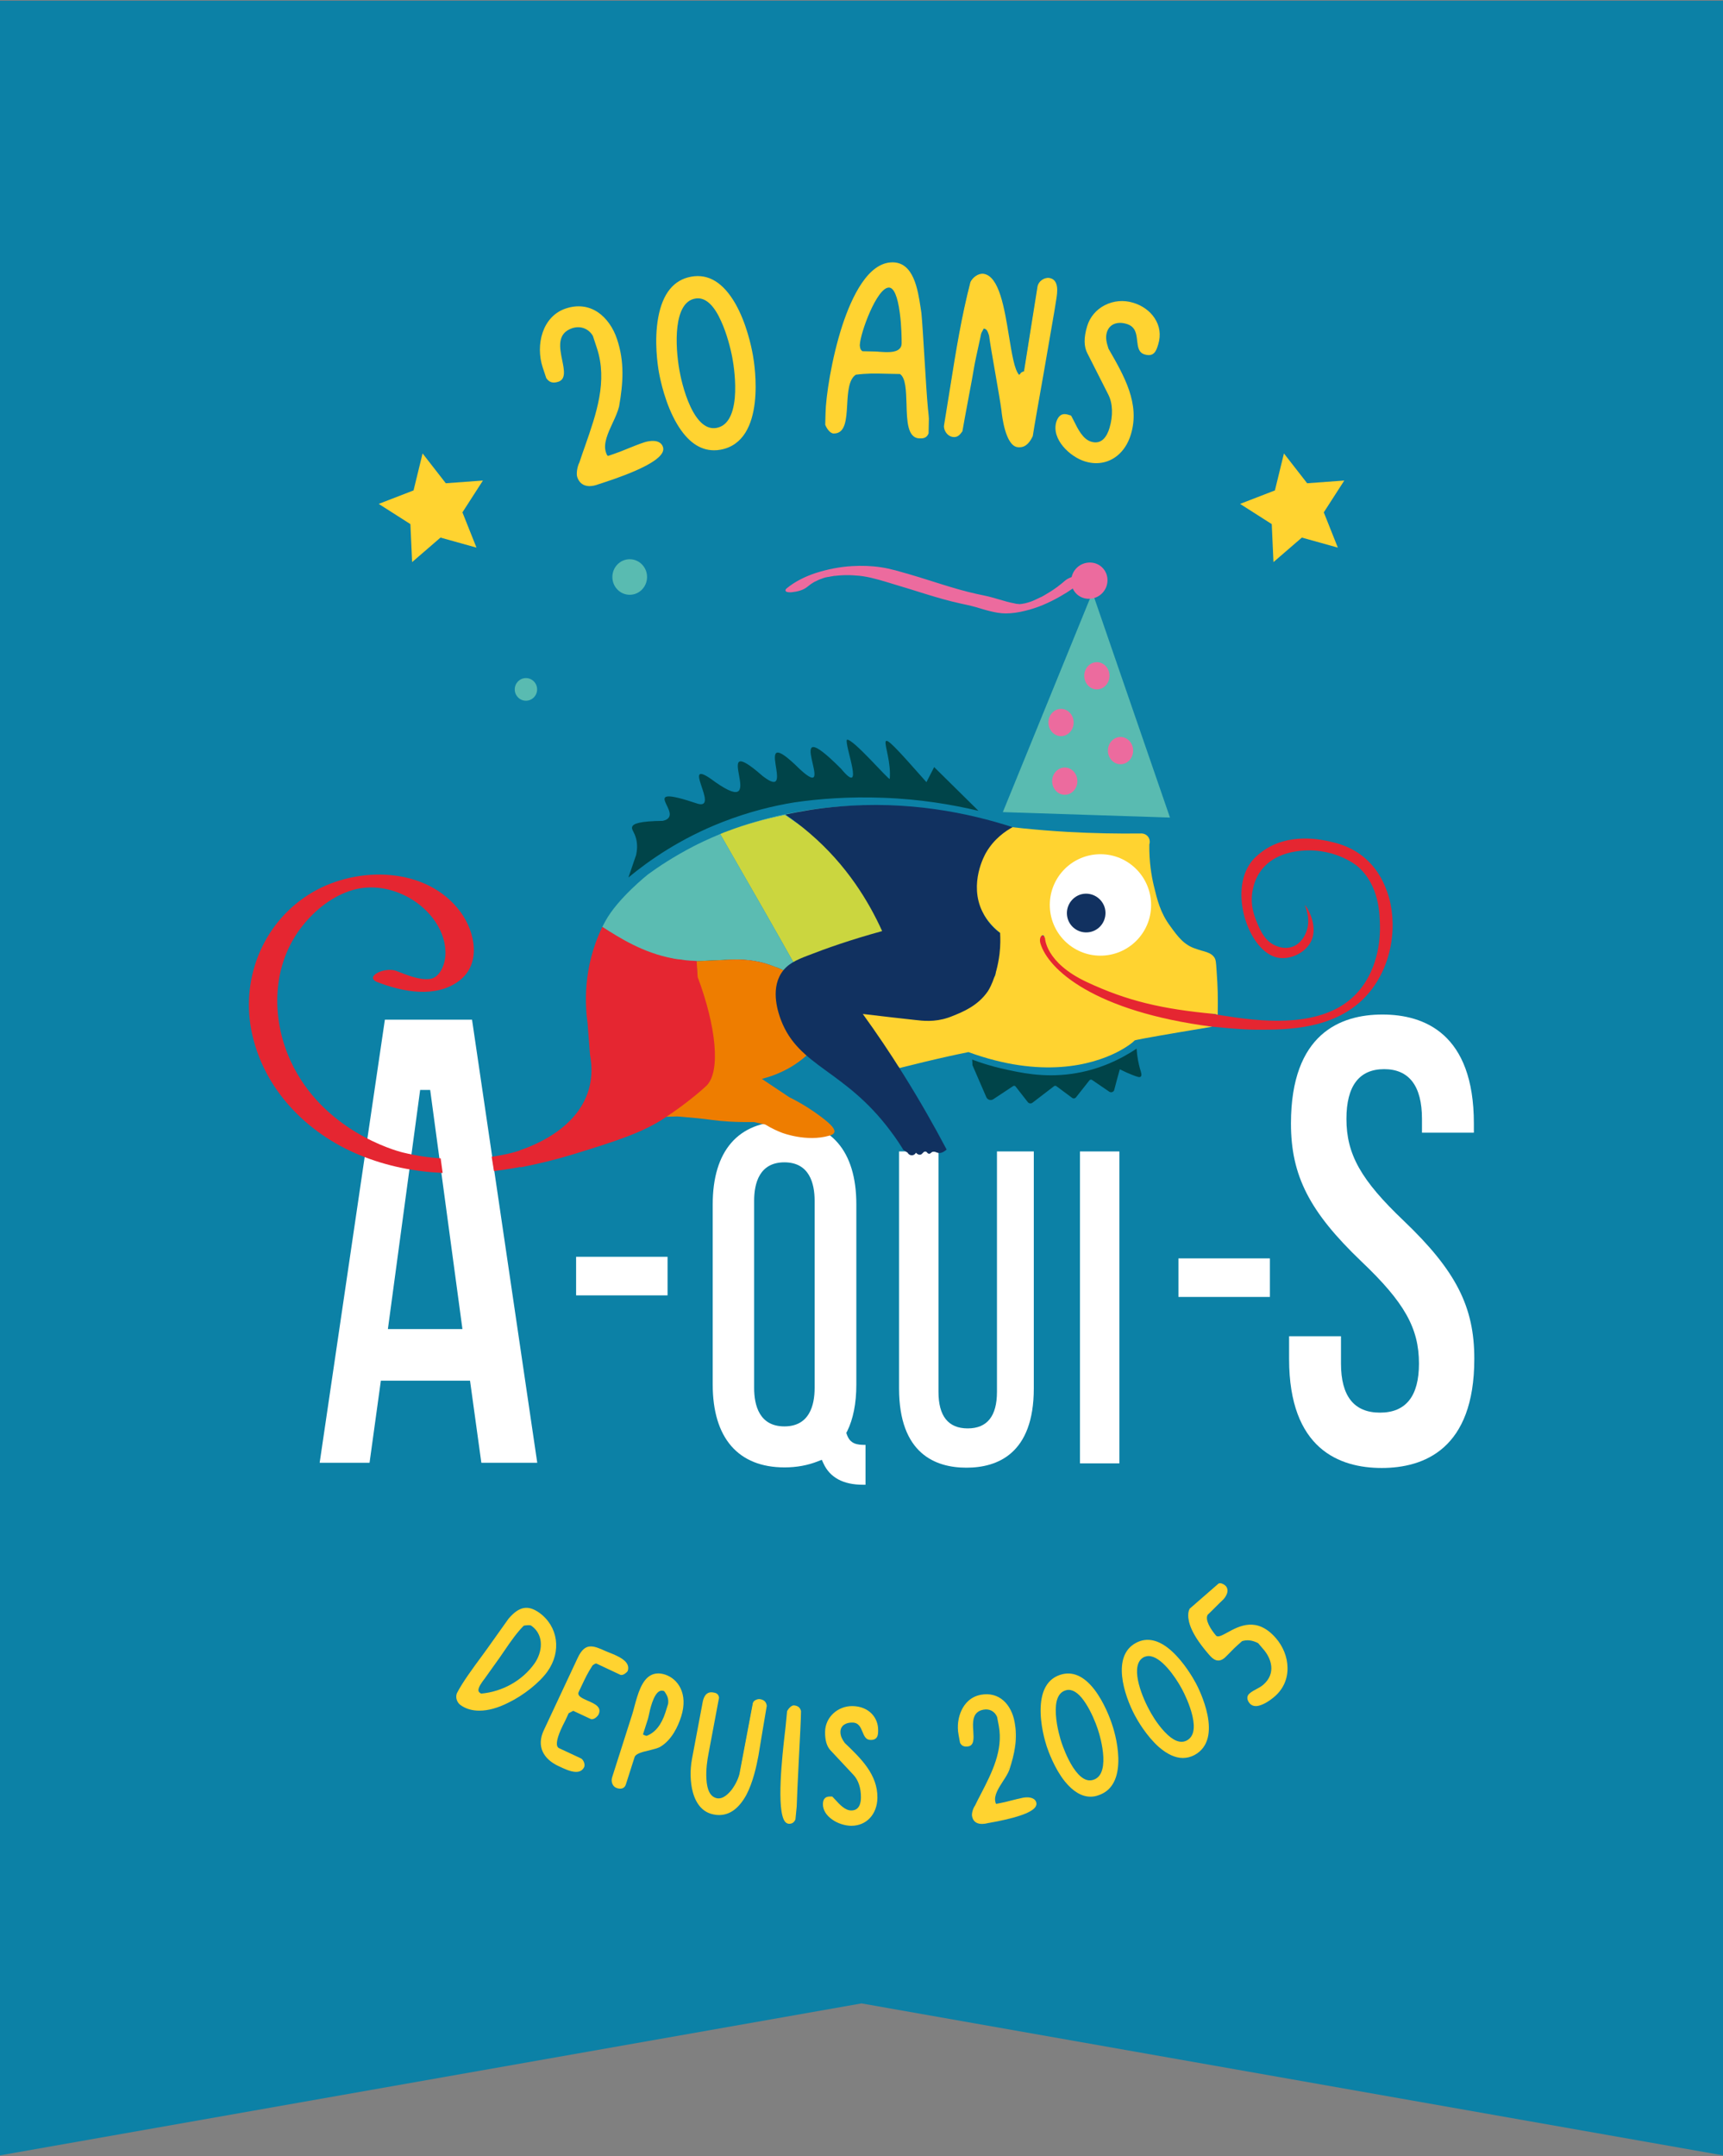<svg width="1202" height="1504" viewBox="0 0 1202 1504" fill="none" xmlns="http://www.w3.org/2000/svg">
<rect x="0" y="0" width="1202" height="1504" fill="#808080" stroke="none"/>
<g clip-path="url(#clip0_3_95)">
<path d="M1202 1503.5L601 1397.5L0 1503.5V699V0.5H601H1202V699V1503.5Z" fill="#0C81A6"/>
<path d="M268.5 711.3L223 1020.4H257.8L265.7 963.1H327.9L335.8 1020.4H374.8L329.3 711.3H268.5ZM270.6 927.1L293.1 760.3H300.1L322.6 927.1H270.6Z" fill="white"/>
<path d="M465.7 876.7H401.9V903.6H465.7V876.7Z" fill="white"/>
<path d="M590.8 1000.7L590.4 999.5L591 998.4C595.2 989.9 597.4 978.9 597.4 965.9V840.1C597.4 802.8 579.6 782.3 547.3 782.3C515 782.3 497.2 802.8 497.2 840.1V965.8C497.2 1003.1 515 1023.6 547.3 1023.6C555.6 1023.6 563.5 1022.2 570.7 1019.3L573.3 1018.3L574.5 1020.9C579 1030.7 588.3 1035.7 602 1035.7H603.8V1007.9H603.6C597.9 1007.9 593.1 1007.3 590.8 1000.7ZM568.3 968.2C568.3 980.4 564.6 995 547.2 995C529.8 995 526.1 980.4 526.1 968.2V837.6C526.1 825.4 529.8 810.8 547.2 810.8C564.6 810.8 568.3 825.4 568.3 837.6V968.2Z" fill="white"/>
<path d="M885.9 877.8H822.1V904.7H885.9V877.8Z" fill="white"/>
<path d="M979.4 851.7C949.4 823.2 939.3 805.2 939.3 780.5C939.3 757.5 948.2 745.8 965.6 745.8C983 745.8 992 757.5 992 780.5V790.1H1028.2V783.7C1028.2 720.9 993.5 707.7 964.4 707.7C935.3 707.7 900.6 720.9 900.6 783.7C900.6 820.1 913.5 845.3 949.8 880C979.8 908.5 989.9 926.5 989.9 951.2C989.9 973.9 980.8 985.4 962.7 985.4C944.6 985.4 935.5 973.9 935.5 951.2V932.1H899.3V948C899.3 1010.8 934.4 1024 963.9 1024C993.4 1024 1028.5 1010.8 1028.5 948C1028.6 911.6 1015.7 886.4 979.4 851.7Z" fill="white"/>
<path d="M792.9 731.5C782.7 738.3 767.2 746.4 747.4 749.1C727.4 751.9 711.1 748.1 699.9 745.6C690.8 743.6 683.4 741.1 678.2 739.1C678.3 740.4 678.4 741.7 678.4 743C681.6 750.5 684.9 757.9 688.1 765.4C688.9 767.2 691.2 767.9 692.9 766.8L706.8 757.6C707.4 757.2 708.1 757.4 708.5 757.9L717 768.8C717.8 769.8 719.2 770 720.3 769.2L735.3 757.7C735.8 757.3 736.5 757.3 737 757.7L747.9 765.8C748.8 766.5 750 766.3 750.7 765.4L760 753.6C760.4 753.1 761.2 752.9 761.8 753.3L773.8 761.5C775 762.3 776.5 761.9 777.2 760.7C778.5 755.8 779.8 750.8 781.2 745.9C784.6 747.6 787.5 748.9 789.6 749.7C793.9 751.4 795.1 751.7 795.8 751C796.8 750.1 796 747.8 795.3 745.6C794.4 742.3 793.3 737.6 792.9 731.5Z" fill="#004449"/>
<path d="M695.5 970.9C695.5 987.8 688.7 996.4 675.1 996.4C661.5 996.4 654.7 987.8 654.7 970.9V803.2H627.2V968.5C627.2 1014.2 652.7 1023.8 674.2 1023.8C695.7 1023.8 721.2 1014.2 721.2 968.5V803.2H695.5V970.9Z" fill="white"/>
<path d="M780.9 803.2H753.4V1020.8H780.9V803.2Z" fill="white"/>
<path d="M623.7 677.6C623.8 679.5 622.3 681.2 620.4 681.3L560.7 684C559 681 557.3 678 555.6 675C547.9 661.3 540.1 647.5 532.2 633.7C522.2 616.3 512.3 599 502.4 581.8C504.2 581 506 580.3 508 579.6C513.8 577.4 520.1 575.3 526.8 573.4C534.1 571.3 541.1 569.7 547.6 568.4C551.3 570.9 555 573.4 558.6 575.9C560.1 576.7 563.1 578.2 566.6 580.4C570.8 583 574.8 585.9 578.5 589C610.2 615.3 622.3 655.7 623.7 677.6Z" fill="#CBD63F"/>
<path d="M555.6 675C557 677.9 558.8 680.9 560.7 684L559.1 684.1C556.9 682.6 553.4 680.3 549.2 678.1C547.6 677.3 546 676.5 544.4 675.8C543.3 675.2 542.2 674.8 541 674.5C531.9 670.8 521.6 668.9 510.2 669.4L485.9 670.5C485.1 670.5 484.4 670.5 483.6 670.4C482.6 670.4 481.5 670.3 480.3 670.2C479.6 670.2 478.7 670.1 478 670C477 669.9 475.6 669.7 473.8 669.4C473.7 669.4 473.6 669.4 473.4 669.4C470.1 668.9 465.8 668.2 461.1 666.9C441.9 661.9 427.8 652 420.9 647.1C420.9 647.1 420.9 647 420.8 647C420.6 646.8 420.3 646.7 420.2 646.6C420.4 646.2 420.6 645.8 420.8 645.4C420.8 645.4 421.6 644 422.3 642.6C430.9 626.7 452.1 609.9 452.1 609.9C459.2 604.7 470 597.5 483.9 590.3C487.4 588.5 493.7 585.4 502.4 581.8C512.3 599 522.3 616.3 532.2 633.7C540.1 647.5 547.9 661.3 555.6 675Z" fill="#5BBCB2"/>
<path d="M685.6 574.4C642.2 565.7 604 573.2 578.6 589.1C574.9 586 570.9 583.1 566.7 580.5C563.1 578.3 560.2 576.7 558.7 576C555 573.5 551.3 571 547.7 568.5C541.2 569.7 534.2 571.4 526.9 573.5C520.2 575.5 513.9 577.5 508.1 579.7C533 570.2 573.5 559.2 622.9 562.6C638.2 563.6 660.1 566.4 685.6 574.4Z" fill="#5BBCB2"/>
<path d="M541 674.5C538.3 673.4 535.5 672.6 532.4 671.9C524.7 670.2 516.6 669.9 515.1 669.9C512.1 669.9 509.5 669.9 507.6 670.1C505.8 670.1 504.1 670.2 502.4 670.2H502.3C496.8 670.3 491.3 670.4 485.9 670.6L510.1 669.5C521.6 668.9 531.8 670.8 541 674.5Z" fill="#E52631"/>
<path d="M507.8 669.5C506.1 669.8 504.4 670 502.5 670.1H502.4C497.6 670.6 492 670.8 486 670.5H485.9L507.8 669.5Z" fill="#008D67"/>
<path d="M561.4 685.3C561.1 685.2 560.7 685 560.4 685L560.3 684.9C559.5 684.6 558.7 684.3 557.9 684.1L560.7 684C561 684.4 561.2 684.9 561.4 685.3Z" fill="#008D67"/>
<path d="M720.3 652.4C715.4 656.5 719.8 672.5 728.5 682.8C734.3 689.8 741.4 693.6 769.2 701.1C793 707.5 808.6 711.6 834.4 714.9C849.2 716.7 866.8 718.3 877.4 718.3C897.7 718.3 932.5 718.4 954.2 693.5C972 673.1 975.3 643.2 967.7 622.1C966 617.4 962.3 607.5 952.7 599C943.5 590.9 933.8 588.4 928.1 587.1C922.9 585.9 898.7 580.1 880 594.4C877.6 596.3 874.2 598.9 871.4 603.4C857.9 624.7 871.9 664 891.2 668C899.6 669.7 910.3 665.1 914.5 656.9C920.4 645.3 910.8 631.3 910.4 631.4C910.1 631.5 914.9 640.7 911.3 650C910.8 651.4 908.2 658.2 901.4 660.5C896.2 662.2 891.6 660.4 890 659.7C882.5 656.6 879.4 649.4 877.1 644C875.4 640 871.7 631.3 874 620.4C874.6 617.7 876 611.2 881.4 605.2C888.3 597.4 897.6 595.3 900.9 594.5C900.9 594.5 902.2 594.2 903.5 594C929.7 589.7 946.8 604.1 946.8 604.1C962.5 617.4 962.6 638.1 962.7 647.3C962.7 651.5 962.7 674 947.9 691.3C924 719.5 875.8 712 852.3 708.3C820.5 703.4 795.3 691 781.2 683.9C745 665.8 726.4 647.3 720.3 652.4Z" fill="#E52631"/>
<path d="M816.5 646.2C809.4 636.7 807.3 627.7 804.9 617.7C803.3 611 801.6 601.2 801.8 589C801.9 588.8 802.8 586 800.8 583.5C798.8 581.1 795.9 581.4 795.7 581.4C779.7 581.6 762.7 581.3 744.8 580.3C723.7 579.1 704 577 685.7 574.5C683.1 583.1 681.9 590.5 681.3 595.8C679.8 609.1 678 624.2 686.3 637.9C690 644.1 694.5 648.3 697.7 650.7C697.7 650.7 697.4 654 697.4 654.3C697.2 656.4 696.9 658.3 696.6 660.7C694.6 678 694.6 679.3 694.4 680C694.4 680 694.4 680.1 694.4 680.2C694.1 681.5 679.2 703 637.6 706C615.2 707.6 604.8 702.1 601.8 707C599.3 711.1 602.8 720.8 627.6 745C638.7 742.2 650.2 739.4 661.9 736.8C666.5 735.8 671.1 734.8 675.6 733.9C726.8 752.6 761.7 742.8 779 734.1C786.9 730.1 791.1 726.4 791.5 725.8C791.7 725.6 794.4 725.1 798.5 724.3C810.8 722 835.6 717.9 843.3 716.6H843.4C844.8 716.4 845.6 716.2 845.6 716.2C763.2 705.5 731.2 676.3 725.8 658C724.4 653 728.3 650.3 728.8 654.3L729 654.1C729 654.1 728.9 671.4 758.3 685.1C786.1 698.1 810.4 703.9 847.4 707.3C847.5 707.3 847.7 707.3 847.8 707.3C848.4 707.5 848.9 707.7 849.5 707.9C849.6 701.6 849.6 696.3 849.5 692.2C849.4 687.8 849.2 684.1 848.7 676.8C848.3 670.6 848.1 669.6 847.4 668.3C844.8 663.9 839.5 663.9 834.2 661.8C826.1 659.3 821.7 653.4 816.5 646.2Z" fill="#FFD330"/>
<path d="M682.6 565.6C672.3 555.4 662 545.3 651.7 535.1C649.9 538.6 648.1 542.1 646.3 545.6C602.5 496 622.7 520.8 620.7 543.3C620.2 544.6 594.9 514.9 590.8 516C589 519.7 603.9 557 586.7 536.2C542.1 491.5 586.4 563 557.7 536.3C522 501 557.5 561.2 532 541.3C492.6 506.7 538.7 573.5 498.8 545.4C472.8 525.8 502.6 564.9 486.9 560.7C441.4 545.4 479.7 568.6 462.4 572.6C446.4 572.8 441.7 574.5 441 576.8C440.4 578.7 442.5 580.3 443.7 584.8C444.9 589.3 444.4 593.3 443.8 596.3C442 601.6 440.2 606.8 438.4 612.1C453 600 474.7 584.9 503.8 573.5C522.7 566.1 540 562 554.3 559.7C571.5 557.2 592.3 555.6 616 556.5C641.9 557.4 664.5 561.3 682.6 565.6Z" fill="#004449"/>
<path d="M582 789.9C581.5 791.3 579.8 791.9 578.5 792.2C562.7 796.8 545.6 790.2 545.6 790.2C542.7 789.1 538.6 787.3 533.8 784.4C531.2 783.9 528.6 783.3 526 782.7C512.3 782.9 503.2 782.1 497.2 781.3C489.2 780.2 484.6 779.8 475.2 779C474.8 779 473.7 778.8 472.3 778.8C470.7 778.8 468.1 778.9 464.7 779H464.3C474.2 772.3 482.4 763.9 490.8 751.9L486.5 681.2L485.8 670.4V670.5L510.1 669.4C521.5 668.9 531.7 670.8 540.9 674.5C542.1 674.9 543.2 675.3 544.3 675.8C544.3 675.8 547 677 549.2 678.1C560.1 683.8 566 696.1 566 696.1C570 704.3 570.3 711.7 570.2 715.4C570 724 567.2 730.4 565.5 733.7C562.2 736.9 557.7 740.7 551.9 744.2C544.1 748.8 536.9 751.2 531.5 752.6C537.9 756.9 544.4 761.2 550.8 765.5H550.9C560.5 770.3 567.7 775.2 572.6 778.9C580.8 785 582.7 788 582 789.9Z" fill="#EE7D00"/>
<path d="M493 757.2C491.1 759.1 480 769 464.8 779.1C464.8 779.1 464.6 779.2 464.5 779.3C449.1 789.8 429.7 796.1 399.2 805.4C387.4 809 375 812 363 814.3L362.5 802.5C396.6 790.6 417.6 767.8 411.6 735.7L409.9 713.7C408.3 702.4 406.2 675.7 420 647C420 646.8 420.2 646.7 420.2 646.5C420.3 646.6 420.6 646.7 420.8 646.9C420.9 646.9 420.9 647 420.9 647C432.3 654.2 448.6 664.7 469.6 668.6C470.9 668.9 472.1 669.1 473.4 669.2C473.6 669.2 473.7 669.2 473.8 669.2C475.2 669.4 476.6 669.6 478 669.8C478.8 669.9 479.6 670 480.3 670C481.4 670.1 482.5 670.2 483.6 670.2C484.4 670.3 485.1 670.3 485.9 670.4V670.5H486V670.7L486.7 681.5C499.5 715.7 502.9 747.1 493 757.2Z" fill="#E52631"/>
<path d="M281.3 804C274.9 802.5 224.8 788.2 202.7 740C188.8 709.7 189.7 672.7 210.9 646C219.9 634.6 232.1 624.9 246.2 620.8C259.5 617 273.6 619.6 285.5 626.3C299.7 634.3 311.8 649.7 310.7 666.8C310.3 672.9 306.8 682.1 299.8 682.9C292.2 683.8 283.4 679.9 276.5 677.3C272.5 675.7 266 676.8 262.5 679.1C259 681.3 259.7 683.8 263.3 685.1C280.9 691.9 303.9 696.5 320.3 684.2C336 672.3 331.5 650.1 321.3 636.2C297.9 604.5 249.8 603.9 218.2 622.3C184.7 641.8 168.1 680.6 175.3 718.4C183.1 759.1 213.7 790.6 251.3 805.9C269.9 813.5 289.2 817.3 308.8 818.2L307.4 808C299.1 807.5 290.4 806.2 281.3 804Z" fill="#E52631"/>
<path d="M408 798.8C408 798.8 407.9 797.7 406.5 796.8C397.1 790.2 362.4 802.6 362.4 802.6C362.4 802.6 355.2 805.2 343 806.9L344.6 816.9C364.7 814.5 384.6 809.6 403.7 803.1C405.8 802.4 408.2 800.7 408 798.8Z" fill="#E52631"/>
<path d="M340.4 1150.3C342.2 1147.8 352.9 1132.7 355.2 1129.5C361.5 1122.2 367.4 1119.5 375.8 1125.4C389.5 1135.2 390.7 1152.8 381.5 1165.8C371.3 1180.2 339.2 1201.5 321.6 1189C319.6 1187.6 318.1 1184.4 319.2 1181.4C324 1172.1 335.2 1157.5 340.4 1150.3ZM337.5 1170.9C336.6 1172.2 330.9 1178.9 334.1 1181.2L335.4 1182.1C350.2 1180.8 364.4 1173.3 373.2 1161C378.8 1153.2 380.7 1140.7 371 1133.8C369.7 1132.9 367.4 1133.3 365.2 1133.7C358.8 1139.9 352.9 1149.5 348.3 1156C345.4 1159.8 338 1170.2 337.5 1170.9Z" fill="#FFD330"/>
<path d="M334.4 1193.3C329.3 1193.3 324.9 1192 321.3 1189.4C319.1 1187.9 317.5 1184.5 318.7 1181.2C322.5 1173.7 330.3 1163.1 336 1155.4C337.5 1153.3 338.9 1151.5 340 1149.9L354.8 1129.1C362.1 1120.6 368.2 1119.4 376.1 1124.9C389.4 1134.4 391.9 1152 381.9 1166C376.3 1173.8 365.3 1182.6 354.5 1187.8C347.2 1191.5 340.4 1193.3 334.4 1193.3ZM367.2 1122.6C362.9 1122.6 359.3 1125.5 355.7 1129.8L340.9 1150.6C339.8 1152.1 338.4 1154 336.9 1156.1C331.2 1163.8 323.5 1174.3 319.8 1181.7C318.8 1184.3 320.2 1187.3 322 1188.7C329.6 1194.1 341 1193.5 354.2 1187.1C364.8 1181.9 375.7 1173.3 381.2 1165.6C390.8 1152.1 388.5 1135 375.7 1125.9C372.4 1123.6 369.7 1122.6 367.2 1122.6ZM335.3 1182.6L333.9 1181.6C333.3 1181.1 332.9 1180.5 332.7 1179.7C332.3 1176.9 335.4 1172.9 336.7 1171.1C336.9 1170.9 337 1170.7 337.1 1170.6L347.8 1155.6C348.8 1154.1 350 1152.5 351.1 1150.8C355.2 1144.8 359.8 1138.1 364.7 1133.3L364.8 1133.2H365C367.3 1132.8 369.7 1132.4 371.2 1133.4C377 1137.5 378.3 1143.1 378.3 1147.1C378.3 1151.9 376.6 1157.1 373.6 1161.3C365 1173.3 350.8 1181.3 335.5 1182.6H335.3ZM365.4 1134C360.6 1138.8 356 1145.4 352 1151.3C350.8 1153 349.7 1154.6 348.7 1156.1L338 1171.1C337.9 1171.2 337.8 1171.4 337.6 1171.6C336.5 1173.1 333.4 1177.1 333.8 1179.4C333.9 1179.9 334.1 1180.3 334.5 1180.6L335.6 1181.4C350.5 1180.1 364.4 1172.3 372.8 1160.5C375.7 1156.4 377.4 1151.4 377.3 1146.9C377.3 1143.2 376.1 1137.9 370.6 1134C369.6 1133.4 367.4 1133.7 365.4 1134Z" fill="#FFD330"/>
<path d="M429.9 1155.3C434.6 1157.5 439.2 1160.7 437.5 1165.4C437.1 1166.2 434.4 1168.4 432.8 1167.7L416.2 1159.9C415.4 1159.5 413 1161.1 412.7 1161.7C409.2 1167.2 407.9 1170 405.5 1175.1C405.1 1175.9 403.5 1179.4 403.1 1180.2C401.9 1184 407.6 1185.6 412.3 1187.8C416 1189.5 419 1191.6 417.2 1195.5C416.5 1197 413.8 1199.2 412.3 1198.5L399.9 1192.7L396.4 1194.6C396.4 1194.6 394.7 1198.2 394 1199.7C393.3 1201.1 384.1 1217.1 389.9 1219.8L405.1 1226.9C406.6 1227.6 407.8 1230.8 407.1 1232.3C404 1238.8 393.5 1233 389.8 1231.2C379.7 1226.5 374.8 1218 379.9 1207.1L403.6 1156.5C408.4 1146.3 413 1147.7 422.5 1152.1C424.1 1153 427.1 1154 429.9 1155.3Z" fill="#FFD330"/>
<path d="M401.9 1236C398 1236 393.4 1233.7 390.6 1232.4C390.2 1232.2 389.8 1232 389.5 1231.9C384.2 1229.4 380.5 1226 378.6 1221.9C376.6 1217.5 376.8 1212.5 379.3 1207.1L403 1156.5C408.1 1145.7 413.4 1147.6 422.6 1151.8C423.3 1152.1 424.2 1152.5 425.3 1152.9C426.8 1153.5 428.4 1154.1 430 1154.9C436.7 1158 439.3 1161.5 437.9 1165.6C437.6 1166.2 436.7 1167 435.8 1167.6C434.9 1168.2 433.6 1168.7 432.6 1168.2L416 1160.4C415.5 1160.2 413.4 1161.5 413.2 1162C409.7 1167.5 408.4 1170.4 406 1175.4L403.6 1180.5C402.7 1183.2 406.3 1184.7 410.1 1186.4C410.9 1186.7 411.7 1187.1 412.5 1187.5C414.2 1188.3 416.1 1189.3 417.2 1190.7C418.4 1192.2 418.5 1193.9 417.6 1195.9C417.2 1196.7 416.3 1197.7 415.3 1198.4C414.6 1198.9 413.2 1199.6 412.1 1199.1L399.9 1193.4L396.7 1195.1L394.4 1200.1C394.3 1200.2 394.2 1200.5 394 1200.9C389.6 1209.3 387.8 1215.1 388.7 1217.9C389 1218.7 389.4 1219.2 390.1 1219.5L405.3 1226.6C406.1 1227 406.9 1228 407.4 1229.3C407.9 1230.6 407.9 1231.9 407.5 1232.7C406.8 1234.1 405.8 1235.1 404.4 1235.6C403.6 1235.9 402.8 1236 401.9 1236ZM412.2 1149.4C409 1149.4 406.5 1151.4 404 1156.9L380.3 1207.5C377.9 1212.6 377.7 1217.3 379.6 1221.4C381.3 1225.3 384.9 1228.5 390 1230.9C390.3 1231 390.7 1231.2 391.1 1231.4C394.3 1233 400.3 1235.9 404.1 1234.6C405.3 1234.2 406.1 1233.4 406.7 1232.2C407 1231.6 406.9 1230.6 406.5 1229.6C406.1 1228.6 405.5 1227.7 404.9 1227.5L389.7 1220.4C388.8 1220 388.2 1219.2 387.8 1218.2C386.2 1213.5 391.4 1203.6 393.1 1200.4C393.3 1200 393.4 1199.8 393.5 1199.6L396 1194.3L399.9 1192.2L412.5 1198.1C413 1198.3 413.8 1198.1 414.7 1197.4C415.6 1196.8 416.4 1195.9 416.7 1195.3C417.5 1193.7 417.4 1192.4 416.4 1191.2C415.4 1190 413.6 1189 412.1 1188.3C411.3 1187.9 410.5 1187.6 409.8 1187.3C405.7 1185.5 401.5 1183.7 402.7 1180.1L405.1 1174.9C407.5 1169.8 408.8 1166.9 412.4 1161.4C412.6 1161 413.5 1160.3 414.2 1159.9C414.9 1159.5 415.9 1159.1 416.6 1159.4L433.2 1167.2C433.7 1167.4 434.5 1167.2 435.5 1166.6C436.4 1166 437.1 1165.3 437.2 1165.1C438.4 1161.7 436 1158.6 429.8 1155.7C428.2 1155 426.6 1154.3 425.1 1153.8C424 1153.4 423 1153 422.3 1152.7C418.1 1150.7 414.9 1149.4 412.2 1149.4Z" fill="#FFD330"/>
<path d="M441.6 1195.8C445 1185.2 447.8 1163.4 463.8 1168.5C476 1172.4 478.4 1185.8 474.8 1197.2C472.4 1204.7 468 1213.4 460.7 1217.9C456.4 1220.7 443.8 1220.8 442.3 1225.4L436.2 1244.5C435.2 1247.6 432.7 1247.5 430.4 1246.8C427.4 1245.9 426.8 1242.4 427.5 1240.1L441.6 1195.8ZM450.2 1211.2L451 1211.5C458.5 1208.9 462.4 1201.7 464.6 1194.8L466.5 1188.7C467 1184.7 465.9 1182.6 463.7 1179.4L462.9 1179.1C455.2 1176.7 452.2 1196.7 451.5 1199L448.1 1209.6C447.9 1210.4 449.4 1210.9 450.2 1211.2Z" fill="#FFD330"/>
<path d="M432.7 1247.7C432 1247.7 431.2 1247.6 430.3 1247.3C428.8 1246.8 427.7 1245.7 427.1 1244.1C426.6 1242.8 426.6 1241.2 427 1239.9L441.1 1195.7C441.6 1194.1 442.1 1192.3 442.6 1190.3C444.8 1182.2 447.5 1172.1 454 1168.6C456.8 1167.1 460.1 1166.9 463.9 1168.1C472.9 1171 480.3 1181.4 475.2 1197.4C473 1204.3 468.7 1213.6 460.8 1218.4C459 1219.5 456 1220.2 452.9 1221C448.5 1222 443.5 1223.2 442.7 1225.7L436.6 1244.8C436.2 1246.1 435.1 1247.7 432.7 1247.7ZM442.1 1196L428 1240.2C427.6 1241.3 427.7 1242.6 428.1 1243.7C428.4 1244.6 429.1 1245.8 430.6 1246.2C433.4 1247.1 435 1246.5 435.7 1244.2L441.8 1225.1C442.8 1222.1 447.8 1220.9 452.8 1219.8C455.9 1219.1 458.8 1218.4 460.4 1217.4C468 1212.8 472.2 1203.7 474.3 1197C477.7 1186.2 475.9 1172.8 463.6 1168.9C460.1 1167.8 457.1 1167.9 454.5 1169.3C448.4 1172.7 445.7 1182.5 443.6 1190.4C443.1 1192.5 442.6 1194.4 442.1 1196ZM451 1211.9L450 1211.6C449 1211.3 447.2 1210.7 447.6 1209.4L451 1198.8C451.1 1198.5 451.3 1197.8 451.5 1196.9C452.6 1191.9 454.8 1181.6 459.4 1179C460.6 1178.3 461.8 1178.2 463.1 1178.6L464.1 1178.9L464.2 1179C466.3 1182.1 467.7 1184.4 467.1 1188.7L465.1 1194.8C462.2 1203.8 457.5 1209.6 451.2 1211.8L451 1211.9ZM450.4 1210.7L451 1210.9C457 1208.7 461.4 1203.2 464.2 1194.6L466.1 1188.5C466.5 1185 465.7 1183 463.4 1179.7L462.8 1179.5C461.8 1179.2 460.9 1179.3 459.9 1179.8C455.7 1182.2 453.4 1192.6 452.5 1197.1C452.3 1198.1 452.1 1198.8 452 1199.1L448.6 1209.7C448.6 1209.9 448.7 1210.1 450.4 1210.7Z" fill="#FFD330"/>
<path d="M501 1184.4C500 1189.9 494.8 1217.4 493.6 1223.8C492.4 1230 488.9 1252.9 499.9 1255C507.7 1256.5 515.1 1243.2 516.2 1236.9L525.4 1188.2C525.7 1186.5 528.4 1185.5 530 1185.8C532.4 1186.2 533.7 1187.4 534.1 1189.9C533.1 1195.3 529.4 1219 528.3 1224.6C525.5 1239.5 518.7 1269.2 497.9 1265.3C482.1 1262.3 480.7 1240.1 483 1227.5L490.4 1188.2C491.1 1184.3 492.6 1180.4 497.3 1181.3C499.1 1181.6 500.6 1181.9 501 1184.4Z" fill="#FFD330"/>
<path d="M501.6 1266.1C500.4 1266.1 499.2 1266 497.9 1265.7C490.7 1264.4 485.7 1258.9 483.3 1250C481.5 1243.3 481.3 1234.8 482.7 1227.2L490.1 1187.9C490.5 1185.6 491.7 1179.5 497.6 1180.6C499.3 1180.9 501.1 1181.3 501.6 1184.1V1184.2V1184.3L494.2 1223.7C493.5 1227.3 492.4 1234.3 492.8 1240.8C493.2 1249 495.7 1253.5 500.2 1254.4C504.5 1255.2 508.4 1251 510.4 1248.5C513.5 1244.4 515.5 1239.6 516 1236.8L525.2 1188.1C525.4 1187.2 526.1 1186.3 527.3 1185.8C528.3 1185.3 529.5 1185.1 530.4 1185.3C533.1 1185.8 534.5 1187.2 534.9 1189.8V1189.9V1190C534.4 1192.7 533.2 1200 532 1207.2C530.8 1214.4 529.6 1221.9 529.1 1224.7C527.7 1232.3 525.2 1243.5 520.6 1252.2C515.4 1261.5 509.2 1266.1 501.6 1266.1ZM496.1 1181.7C493.4 1181.7 491.8 1183.8 491 1188.3L483.6 1227.6C482.2 1235 482.4 1243.4 484.2 1249.9C485.8 1255.8 489.5 1263.2 498.1 1264.8C506.8 1266.4 514 1262.1 519.5 1251.8C524.1 1243.2 526.5 1232.1 527.9 1224.6C528.4 1221.8 529.6 1214.3 530.8 1207.1C531.9 1200.1 533.1 1192.8 533.7 1190C533.4 1187.9 532.3 1186.9 530 1186.4C529.3 1186.3 528.3 1186.4 527.5 1186.8C526.6 1187.2 526.1 1187.8 526 1188.4L516.8 1237.1C516.3 1240 514.2 1245 511 1249.2C507.4 1254 503.4 1256.2 499.9 1255.5C494.9 1254.6 492.2 1249.7 491.7 1241C491.4 1234.4 492.5 1227.3 493.1 1223.7L500.5 1184.4C500.2 1182.3 499 1182.1 497.3 1181.8C496.9 1181.7 496.5 1181.7 496.1 1181.7Z" fill="#FFD330"/>
<path d="M549.5 1193.7C550.4 1192.1 552.3 1189.9 553.8 1190C556.2 1190.2 557.7 1191.2 558.3 1193.7C558.2 1203.3 555.4 1250.4 555.4 1260.1L554.6 1268.9C553.5 1271.2 551.9 1271.8 550.2 1271.6C539.9 1270.6 547.7 1212.8 548.5 1204.8L549.5 1193.7Z" fill="#FFD330"/>
<path d="M550.7 1272.2C550.5 1272.2 550.3 1272.2 550.2 1272.2C549.3 1272.1 548.4 1271.6 547.7 1270.8C541.4 1263.1 545.8 1223.9 547.5 1209.2C547.7 1207.3 547.9 1205.8 548 1204.9L549.1 1193.6C550 1191.9 552.1 1189.5 553.9 1189.6C556.7 1189.9 558.2 1191.1 558.8 1193.6V1193.7V1193.8C558.8 1198.6 558 1213.1 557.3 1227C556.6 1240.9 555.9 1255.4 555.8 1260.2L554.9 1269.2C554 1271.2 552.6 1272.2 550.7 1272.2ZM549.9 1193.9L548.9 1204.9C548.8 1205.8 548.7 1207.3 548.4 1209.2C546.9 1222.4 542.4 1262.7 548.4 1270.1C548.9 1270.8 549.5 1271.1 550.2 1271.2C552 1271.4 553.2 1270.6 554 1268.8L554.8 1260C554.8 1255.2 555.6 1240.8 556.3 1226.8C557 1212.9 557.7 1198.6 557.8 1193.7C557.3 1191.6 556.1 1190.7 553.8 1190.5C552.6 1190.4 550.9 1192.2 549.9 1193.9Z" fill="#FFD330"/>
<path d="M578.7 1253.7H580.3C583.5 1256.9 588.2 1263.4 593.7 1263.5C599.3 1263.6 601 1258.8 601 1254C601.1 1248.4 599.6 1242 595.7 1237.8L579.8 1220.8C576.7 1217.6 575.9 1212.8 576 1208C576.1 1198.4 584.3 1190.5 594.6 1190.6C603.5 1190.7 612.2 1196.5 612 1206.8C612 1210 611.9 1213.3 607.1 1213.2C600.7 1213.1 603.3 1201.2 594.4 1201C589.6 1200.9 585.6 1203.3 585.5 1208.1C585.5 1211.2 587 1213.6 588.6 1216.1C599.6 1226.7 611.5 1238 611.3 1254.1C611.2 1265.3 603.9 1273.2 593.4 1273.1C585.5 1273 574.3 1267.2 574.4 1258.5C574.6 1256.1 575.5 1253.7 578.7 1253.7Z" fill="#FFD330"/>
<path d="M593.9 1273.6C593.8 1273.6 593.7 1273.6 593.6 1273.6C589.4 1273.5 584.5 1272 580.8 1269.4C576.4 1266.4 574 1262.5 574.1 1258.4C574.1 1255 575.8 1253.2 578.7 1253.2H578.8H580.6L580.7 1253.3C581.3 1253.9 582 1254.6 582.7 1255.4C585.7 1258.7 589.5 1262.9 593.8 1262.9C599.3 1263 600.6 1258 600.6 1253.9C600.7 1247.4 598.8 1241.7 595.4 1238.1L579.5 1221.1C576.8 1218.3 575.5 1214 575.6 1208C575.7 1198 584.3 1190 594.7 1190.1C606.6 1190.3 612.7 1198.6 612.6 1206.8C612.6 1208.4 612.6 1210.2 611.9 1211.5C611.1 1213 609.6 1213.8 607.2 1213.7C604 1213.7 602.8 1210.8 601.7 1208.1C600.4 1204.9 599 1201.6 594.6 1201.6C590.8 1201.5 586.3 1203.2 586.3 1208.2C586.3 1211.1 587.6 1213.4 589.3 1215.8L589.4 1215.9C600.7 1226.7 612.3 1237.9 612.1 1254.1C611.9 1265.7 604.4 1273.6 593.9 1273.6ZM578.7 1254.2C576.4 1254.2 575.2 1255.6 575.1 1258.5C575.1 1262.3 577.3 1265.9 581.4 1268.6C585 1271 589.7 1272.5 593.6 1272.6C593.7 1272.6 593.8 1272.6 593.9 1272.6C603.9 1272.6 610.9 1265 611 1254.1C611.2 1238.3 599.7 1227.3 588.6 1216.6L588.4 1216.4C586.6 1213.8 585.1 1211.3 585.2 1208.2C585.3 1203.5 589 1200.6 594.6 1200.6C599.7 1200.7 601.3 1204.4 602.7 1207.8C603.8 1210.5 604.7 1212.8 607.3 1212.8C609.9 1212.8 610.7 1211.8 611.1 1211.1C611.7 1210 611.7 1208.4 611.7 1206.9C611.8 1196.8 603.3 1191.3 594.8 1191.2C584.9 1191.1 576.8 1198.7 576.7 1208.1C576.6 1213.9 577.8 1217.9 580.4 1220.5L596.3 1237.5C599.8 1241.3 601.8 1247.3 601.7 1254C601.6 1260.5 598.9 1264 594 1264H593.9C589.2 1263.9 585.3 1259.6 582.1 1256.2C581.5 1255.5 580.8 1254.8 580.3 1254.3L578.7 1254.2Z" fill="#FFD330"/>
<path d="M680.6 1259.8C688.8 1242.8 700.9 1224.3 697.2 1203.9C697 1203.1 696.2 1198.4 696 1197.5C694.5 1193.8 690.7 1191.2 686 1192C671.1 1194.7 683.9 1216 675.3 1217.6C672.9 1218 671.1 1217.5 670 1215.3C669.8 1214.5 669.1 1210.6 669 1209.8C667 1198.8 671.7 1184.9 684.3 1182.6C696.9 1180.3 705.1 1189.4 707.2 1201.2C709.3 1213 707.2 1223.2 703.5 1234.4C700.8 1241.4 692.5 1249.4 693.8 1256.4C694 1257.2 694.2 1258.8 695.1 1258.6C695.8 1258.5 697.5 1258.2 698.2 1258C702.9 1257.1 708.3 1255.4 713.9 1254.4C716.3 1254 721.8 1253.7 722.6 1257.7C724 1265.5 692.5 1270.5 688.5 1271.3C684.6 1272 679.7 1272.1 678.7 1266.5C678.3 1265.1 679.3 1261.6 680.6 1259.8Z" fill="#FFD330"/>
<path d="M685.1 1272.3C682.3 1272.3 678.9 1271.4 678.1 1266.7C677.8 1264.9 678.8 1261.4 680.2 1259.5C681.5 1256.8 682.8 1254.2 684.3 1251.4C692 1236.5 699.9 1221 696.8 1204L695.6 1197.7C694 1193.8 690.3 1191.8 686.1 1192.6C678.1 1194.1 678.6 1201.3 679 1207.7C679.3 1212.7 679.6 1217.5 675.5 1218.2C672.7 1218.7 670.8 1217.9 669.7 1215.6V1215.5L668.7 1210C667.6 1204.2 668.4 1197.9 670.9 1192.8C672.9 1188.7 676.8 1183.6 684.3 1182.2C690.4 1181.1 695.8 1182.5 700.1 1186.3C703.9 1189.7 706.7 1195 707.8 1201.2C710 1212.9 707.9 1223.1 704.1 1234.7C703.1 1237.2 701.5 1239.8 699.7 1242.5C696.7 1247.2 693.5 1252.1 694.3 1256.5C694.6 1258.2 694.9 1258.3 695 1258.3L698.1 1257.7C700.3 1257.3 702.7 1256.7 705.3 1256C708.1 1255.3 710.9 1254.6 713.8 1254C714.5 1253.9 716.8 1253.5 718.9 1254C721.2 1254.5 722.7 1255.8 723 1257.7C723.2 1258.6 722.9 1259.6 722.3 1260.5C719.5 1264.6 708.4 1268.4 689.4 1271.7L688.4 1271.9C687.7 1272.1 686.5 1272.3 685.1 1272.3ZM687.8 1191.4C691.6 1191.4 695 1193.6 696.5 1197.4V1197.5L697.7 1203.9C700.9 1221.3 692.9 1236.9 685.2 1252C683.8 1254.8 682.4 1257.4 681.1 1260.1V1260.2C679.8 1262 678.9 1265.3 679.2 1266.7C679.9 1270.7 682.9 1272.1 688.4 1271.1L689.4 1270.9C712.7 1266.8 719.8 1262.8 721.6 1260.1C722.1 1259.4 722.3 1258.7 722.1 1258C721.8 1256.5 720.7 1255.5 718.8 1255.1C716.8 1254.7 714.7 1255 714.1 1255.1C711.2 1255.6 708.4 1256.3 705.7 1257C703.1 1257.6 700.7 1258.3 698.5 1258.7L695.4 1259.3C694.1 1259.5 693.7 1257.7 693.6 1256.7C692.7 1251.9 696 1246.8 699.1 1241.9C700.8 1239.2 702.4 1236.7 703.4 1234.3C707.1 1222.9 709.2 1212.9 707 1201.3C705.9 1195.3 703.3 1190.3 699.6 1187C695.6 1183.4 690.4 1182.1 684.6 1183.1C677.5 1184.4 673.8 1189.3 671.9 1193.2C669.5 1198.1 668.7 1204.1 669.8 1209.7L670.8 1215.2C671.8 1217 673.2 1217.6 675.5 1217.2C678.8 1216.6 678.5 1212.5 678.2 1207.7C677.8 1201.2 677.3 1193.2 686.2 1191.6C686.5 1191.5 687.2 1191.4 687.8 1191.4Z" fill="#FFD330"/>
<path d="M739.8 1168.7C758.7 1162.5 771.3 1190.4 775.5 1203.3C780 1217 785.2 1245.6 766.2 1251.8C748 1257.8 735.2 1231.6 730.7 1218C726.5 1205.2 720.8 1175 739.8 1168.7ZM762.9 1242C775.1 1238 768.9 1214 766.1 1205.6C763.9 1198.8 754.4 1175 743 1178.7C730.8 1182.7 737.5 1208.3 740 1215.9C742.6 1223.4 751.5 1245.7 762.9 1242Z" fill="#FFD330"/>
<path d="M760.8 1253.3C754.6 1253.3 748.6 1249.7 742.9 1242.7C735.6 1233.6 731.4 1221.7 730.2 1218.2C729.1 1214.8 725.5 1202.8 726 1190.9C726.5 1178.7 731.1 1171.1 739.6 1168.3C748 1165.5 756.1 1169 763.5 1178.6C770.3 1187.5 774.5 1198.8 775.9 1203.2C777.4 1207.6 780.7 1219.2 780.1 1230.4C779.5 1242.1 774.8 1249.5 766.3 1252.3C764.5 1253 762.6 1253.3 760.8 1253.3ZM745.2 1168.3C743.5 1168.3 741.7 1168.6 740 1169.2C731.9 1171.8 727.6 1179.2 727.1 1190.9C726.6 1202.7 730.2 1214.5 731.3 1217.9C732.4 1221.3 736.6 1233.1 743.8 1242C750.9 1250.8 758.4 1253.9 766.1 1251.4C774.2 1248.7 778.6 1241.7 779.3 1230.4C779.9 1219.3 776.6 1207.9 775.2 1203.5C773.8 1199.1 769.7 1187.9 762.9 1179.2C757.2 1172 751.3 1168.3 745.2 1168.3ZM760.3 1242.9C756.1 1242.9 751.9 1239.7 747.7 1233.4C743.2 1226.6 740.4 1218.4 739.6 1216C739 1214.2 736.1 1204.9 735.5 1195.9C734.9 1185.9 737.4 1179.9 742.8 1178.2C747.9 1176.5 753.2 1179.8 758.4 1187.9C763.1 1195.2 766 1203.8 766.6 1205.4C767.7 1208.7 770.2 1217.2 770.6 1225.4C771.1 1234.9 768.5 1240.6 763 1242.4C762.2 1242.7 761.3 1242.9 760.3 1242.9ZM745.5 1178.8C744.7 1178.8 744 1178.9 743.2 1179.2C738.2 1180.8 736 1186.5 736.6 1195.9C737.1 1204.8 740 1214 740.6 1215.7C741.4 1218 744.2 1226.1 748.6 1232.9C753.4 1240.2 758.1 1243.1 762.8 1241.5C767.8 1239.9 770.1 1234.5 769.7 1225.5C769.3 1217.4 766.8 1209 765.7 1205.8C764.2 1201.3 761.2 1194.1 757.6 1188.5C753.5 1182 749.4 1178.8 745.5 1178.8Z" fill="#FFD330"/>
<path d="M792.8 1146.4C810.4 1137 827.6 1162.4 833.9 1174.4C840.7 1187.1 850.7 1214.4 833 1223.8C816 1232.8 799 1209.2 792.3 1196.5C786 1184.6 775.1 1155.8 792.8 1146.4ZM828.2 1214.6C839.5 1208.6 829.3 1186 825.1 1178.2C821.7 1171.8 808.3 1150 797.7 1155.6C786.4 1161.6 797.4 1185.7 801.2 1192.8C804.9 1199.8 817.6 1220.2 828.2 1214.6Z" fill="#FFD330"/>
<path d="M825.2 1226.3C819.9 1226.3 814.3 1223.7 808.5 1218.7C799.8 1211 793.5 1200 791.8 1196.8C784 1182.2 775.4 1155.1 792.5 1146C800.4 1141.8 808.9 1143.9 817.8 1152.1C826 1159.7 832.1 1170.1 834.3 1174.2C836.4 1178.1 854.2 1213.1 833.2 1224.3C830.7 1225.6 828 1226.3 825.2 1226.3ZM793.1 1146.8C776.7 1155.5 785.2 1182 792.8 1196.3C794.5 1199.5 800.6 1210.4 809.2 1217.9C817.6 1225.3 825.6 1227.2 832.8 1223.3C853 1212.6 835.6 1178.4 833.5 1174.6C831.3 1170.5 825.4 1160.2 817.3 1152.7C808.7 1144.9 800.5 1142.9 793.1 1146.8ZM824.3 1216.1C820.5 1216.1 816.3 1213.7 811.7 1208.8C806.1 1202.8 801.9 1195.2 800.7 1193.1C799 1189.9 784.7 1162.1 797.5 1155.3C809.8 1148.8 824.9 1176.9 825.5 1178.1C828.2 1183.1 840.9 1208.5 828.4 1215.2C827.1 1215.7 825.7 1216.1 824.3 1216.1ZM801.3 1155.2C800.1 1155.2 799 1155.5 797.9 1156C788.2 1161.2 795.6 1181.4 801.6 1192.5C802.7 1194.7 806.9 1202.2 812.4 1208C818.3 1214.3 823.5 1216.4 827.9 1214.1C832.6 1211.6 833.9 1205.9 831.9 1197.1C830.1 1189.2 826.2 1181.3 824.6 1178.3C820 1169.7 809.9 1155.2 801.3 1155.2Z" fill="#FFD330"/>
<path d="M872 1181.6C875 1179 878.5 1178.1 881.5 1175.5C890 1168.1 888.3 1157.8 881.5 1150C880.9 1149.4 878.3 1146.4 877.8 1145.8C874 1143.8 870.1 1143 866.1 1144.4C865.5 1145 863 1147.1 862.5 1147.6C859.4 1150.3 856.9 1153.4 853.9 1156C849.7 1159.7 846.4 1157.3 843.8 1154.3C837.5 1147.1 827.5 1134.4 829.4 1124.3L830 1122.6L849.9 1105.2C851.1 1104.2 853.8 1106.1 854.4 1106.7C857 1109.7 854.4 1114 852 1116.1C850.2 1117.7 843.5 1124.6 841.7 1126.2C839.1 1130.5 844.9 1138.2 847.6 1141.3C852.3 1146.7 869.9 1120.7 889.4 1143C899.3 1154.4 900.9 1172.1 888.9 1182.6C885.3 1185.8 876.4 1192.6 872.1 1187.7C870.1 1185.5 870.2 1183.2 872 1181.6Z" fill="#FFD330"/>
<path d="M876.1 1190.1C874.4 1190.1 872.9 1189.5 871.8 1188.2C869.7 1185.7 869.6 1183.1 871.7 1181.3C873.2 1180 874.9 1179.1 876.6 1178.2C878.3 1177.3 879.8 1176.5 881.3 1175.2C890.4 1167.3 887 1156.9 881.3 1150.4L877.7 1146.2C873.6 1144.1 870 1143.7 866.5 1144.8L863 1147.9C861.5 1149.2 860.1 1150.7 858.7 1152.1C857.3 1153.5 855.9 1155 854.5 1156.3C849.8 1160.4 846.3 1157.5 843.7 1154.5C832.5 1141.7 827.8 1131.8 829.2 1124.1L829.9 1122.2L849.9 1104.8C851.4 1103.5 854.5 1105.6 855.1 1106.3C856.4 1107.8 856.7 1109.7 855.9 1111.8C855.3 1113.4 854.1 1115.2 852.7 1116.4C851.8 1117.2 849.7 1119.3 847.6 1121.4C845.5 1123.5 843.4 1125.6 842.5 1126.4C840.5 1129.9 844.4 1136.3 848.3 1140.9C849.6 1142.4 852.5 1140.8 856.2 1138.8C864.4 1134.3 876.8 1127.4 890.1 1142.7C895.1 1148.5 898.1 1155.9 898.2 1163.2C898.4 1171 895.3 1178 889.6 1183.1C888 1184.5 884.7 1187.2 881.3 1188.7C879.1 1189.7 877.5 1190.1 876.1 1190.1ZM872.3 1182C870.6 1183.4 870.7 1185.5 872.5 1187.5C874.2 1189.4 876.9 1189.5 880.5 1187.9C883.7 1186.4 886.9 1183.8 888.5 1182.4C894 1177.6 897 1170.8 896.8 1163.3C896.7 1156.3 893.8 1149.1 888.9 1143.5C876.1 1128.8 864.1 1135.5 856.2 1139.8C852.1 1142 848.9 1143.8 847.1 1141.7C845 1139.3 838.2 1130.9 841.2 1126L841.3 1125.9C842.2 1125.1 844.3 1123 846.4 1120.9C848.6 1118.7 850.7 1116.6 851.6 1115.8C852.9 1114.6 854 1113.1 854.6 1111.6C855.3 1109.8 855.1 1108.3 854 1107.1C853.4 1106.4 851 1105 850.2 1105.7L830.4 1123L829.8 1124.5C828.5 1131.6 833.3 1141.6 844.1 1154C846.6 1156.9 849.5 1159.1 853.5 1155.7C855 1154.4 856.3 1153 857.7 1151.6C859.1 1150.2 860.5 1148.7 862.1 1147.3L865.9 1144.1C869.6 1142.8 873.6 1143.2 878 1145.5L878.1 1145.6L881.8 1149.8C889.7 1158.8 889.6 1169.1 881.7 1176C880.2 1177.3 878.5 1178.2 876.8 1179.1C875.3 1179.9 873.8 1180.8 872.3 1182Z" fill="#FFD330"/>
<path d="M404.7 322.8C412.8 297.8 425.9 270 416.8 242.6C416.4 241.5 414.3 235.1 414 234C411.2 229.1 405.5 226.3 399.1 228.4C379.1 235 400.9 261.9 389.3 265.8C386.1 266.9 383.5 266.5 381.5 263.6C381.1 262.5 379.4 257.3 379 256.1C374.1 241.4 378 221.2 394.8 215.7C411.8 210.1 424.7 221.1 430 236.9C435.3 252.8 434.2 267.2 431.3 283.4C428.9 293.5 419 306.1 422.1 315.7C422.5 316.8 423.1 318.9 424.3 318.5C425.3 318.2 427.5 317.5 428.4 317.1C434.7 315 441.9 311.6 449.3 309.1C452.5 308 460.1 306.6 461.9 312C465.4 322.5 422.9 335.5 417.5 337.3C412.3 339 405.6 340 403.1 332.6C402.5 330.6 403.1 325.6 404.7 322.8Z" fill="#FFD331"/>
<path d="M411.2 339.1C410.5 339.1 409.9 339 409.3 338.9C406.1 338.3 403.9 336.3 402.7 332.8C401.9 330.5 402.7 325.4 404.2 322.6C405.5 318.7 406.8 314.8 408.3 310.7C416 288.6 424 265.8 416.4 242.8L413.6 234.3C410.6 229.2 405 227.1 399.3 228.9C388.4 232.5 390.4 242.5 392.2 251.3C393.6 258.1 394.9 264.5 389.5 266.3C385.8 267.5 383.2 266.8 381.2 263.9L381.1 263.8L378.6 256.3C373.5 240.8 378.2 220.7 394.7 215.2C402.8 212.5 410.5 213.4 417.1 217.8C423 221.8 427.8 228.5 430.5 236.7C435.7 252.4 434.8 266.8 431.9 283.5C431 287.1 429.3 291 427.4 295C424.1 302.1 420.7 309.5 422.7 315.5C422.9 316 423.1 316.8 423.5 317.4C423.8 317.9 424 318.1 424.3 318L428.4 316.6C431.4 315.6 434.6 314.3 438 312.9C441.7 311.4 445.4 309.9 449.3 308.6C450.2 308.3 453.2 307.4 456.3 307.6C459.5 307.8 461.7 309.3 462.5 311.8C462.9 313 462.8 314.3 462.1 315.7C459 321.8 444.5 329.1 419.1 337.3L417.8 337.7C415.2 338.7 413 339.1 411.2 339.1ZM403.2 227.3C407.7 227.3 411.9 229.7 414.4 233.9V234L417.2 242.6C424.9 265.9 416.9 288.9 409.1 311.1C407.7 315.2 406.3 319.1 405 323.1V323.2C403.5 326 402.9 330.8 403.5 332.6C404.6 335.8 406.4 337.6 409.3 338.1C411.4 338.5 414 338.1 417.3 337C417.6 336.9 418.1 336.8 418.6 336.6C450 326.5 459 319.5 461 315.5C461.6 314.4 461.7 313.4 461.4 312.4C460.7 310.3 458.9 309.1 456.1 308.9C453.2 308.7 450.3 309.6 449.5 309.9C445.6 311.2 441.9 312.7 438.2 314.2C434.8 315.6 431.6 316.9 428.5 317.9L424.4 319.3C423.9 319.5 423.1 319.4 422.5 318.2C422.1 317.5 421.8 316.7 421.7 316.1C419.6 309.7 423.1 302.2 426.5 294.9C428.3 290.9 430.1 287.1 430.9 283.6C433.8 267.1 434.7 252.9 429.6 237.3C422.5 215.8 406.5 212.6 395 216.4C379 221.7 374.5 241.2 379.5 256.2L381.9 263.6C383.6 266 385.8 266.6 389.1 265.5C393.7 264 392.5 258.3 391.2 251.7C389.4 242.9 387.2 232.1 398.9 228.2C400.4 227.5 401.8 227.3 403.2 227.3Z" fill="#FFD331"/>
<path d="M482.3 193.5C509.6 188.6 521.5 229.6 524.8 248.2C528.3 267.9 529.9 308.4 502.5 313.3C476.2 318 463.7 279.5 460.2 259.8C456.9 241.2 454.8 198.4 482.3 193.5ZM499.9 298.9C517.5 295.8 513.6 261.5 511.4 249.3C509.6 239.4 501.2 204.8 484.8 207.7C467.2 210.8 471.5 247.4 473.5 258.4C475.5 269.4 483.5 301.9 499.9 298.9Z" fill="#FFD331"/>
<path d="M498.1 314.1C488.2 314.1 479.6 308 472.4 295.9C464.1 282 460.6 264.8 459.7 259.8C458.8 254.9 456.2 237.7 459.2 221.4C462.3 204.7 470 195.2 482.2 193C494.3 190.8 504.6 197.2 513 211.8C520.7 225.3 524.2 241.7 525.3 248.1C526.4 254.2 535 307.9 502.6 313.7C501.1 314 499.6 314.1 498.1 314.1ZM482.4 194C470.7 196.1 463.2 205.4 460.2 221.6C457.2 237.7 459.8 254.8 460.7 259.7C461.6 264.6 465.1 281.7 473.2 295.5C481.3 309 491.1 314.9 502.4 312.9C533.9 307.3 525.4 254.4 524.3 248.4C523.2 242 519.7 225.8 512.1 212.4C504 198.1 494 191.9 482.4 194ZM497.8 299.6C491.4 299.6 485.7 294.4 480.8 284.1C476 273.8 473.6 262 473 258.6C472.1 253.7 465.1 210.8 484.7 207.3C503.6 203.9 511.5 247.4 511.9 249.3C512.7 254 514.6 266.2 513.6 277.6C512.4 290.7 507.8 298 500 299.4C499.3 299.6 498.6 299.6 497.8 299.6ZM486.8 208.1C486.2 208.1 485.6 208.2 484.9 208.3C469.7 211 470.9 241.1 474 258.4C474.6 261.8 476.9 273.5 481.7 283.7C486.9 294.7 493 299.7 499.8 298.5C507.1 297.2 511.4 290.1 512.6 277.6C513.6 266.4 511.8 254.3 510.9 249.6C509.7 243.1 507 232.6 503.1 224.1C498.4 213.5 492.9 208.1 486.8 208.1Z" fill="#FFD331"/>
<path d="M618 260.2C610.3 260 604.6 259.9 596.9 260.9C585.6 268.5 596.1 302.1 581.5 301.8C579.3 301.8 577.1 298.4 576.1 296L576.3 288.3C576.8 264.9 591.8 182.7 622.9 183.3C638.6 183.6 640.3 207 642.2 218.3C643.2 228.3 645.6 273 646.6 283C646.6 284 647.4 290.7 647.4 291.9L647.2 301.9C646.1 305.2 643.8 305.2 641.6 305.1C627.1 304.8 637.9 266.1 628 260.2H618ZM601.6 245.5L610.6 245.7C616.1 245.8 629.4 248.3 629.6 239.4C629.7 234.9 629.2 200.3 620.4 200.1C611.5 199.9 599.7 232.1 599.5 240.9C599.4 242.1 599.4 244.3 601.6 245.5Z" fill="#FFD331"/>
<path d="M642.3 305.8C642 305.8 641.8 305.8 641.5 305.8C633 305.6 632.7 293.5 632.4 281.8C632.1 272.8 631.9 263.5 627.8 260.9L617.9 260.7C610.2 260.5 604.6 260.4 597 261.4C592 264.8 591.5 273.7 591 282.4C590.4 292.7 589.8 302.4 581.7 302.4C581.6 302.4 581.6 302.4 581.5 302.4C579 302.3 576.6 298.7 575.7 296.3V296.2L575.9 288.4C576.1 277 580 250.4 587.7 226.8C594.3 206.8 605.7 183 622.6 183C622.7 183 622.8 183 623 183C637.4 183.3 640.3 202 642.2 214.4C642.4 215.8 642.6 217.2 642.8 218.4C643.3 223.5 644.2 237.4 645 250.9C645.8 264.3 646.7 278.2 647.2 283.2C647.2 283.7 647.4 285.6 647.6 287.3C647.8 289.4 648 291.4 648 292.1L647.8 302.3C646.6 305.4 644.3 305.8 642.3 305.8ZM618 259.7L628.1 259.9L628.2 260C632.9 262.8 633.2 272 633.4 281.8C633.7 293 634 304.6 641.5 304.8C643.6 304.8 645.6 304.9 646.6 302L646.8 292.1C646.8 291.5 646.6 289.4 646.4 287.4C646.2 285.4 646 283.7 646 283.2C645.5 278.2 644.7 264.3 643.8 250.9C643 237.4 642.1 223.5 641.6 218.5C641.4 217.3 641.2 216 641 214.5C639.2 202.4 636.4 184.2 622.8 184C622.7 184 622.6 184 622.5 184C606.2 184 595.1 207.4 588.6 227.1C580.8 250.6 577 277.1 576.8 288.4L576.6 296C577.7 298.6 579.8 301.3 581.5 301.4C588.8 301.6 589.4 292.2 590 282.3C590.5 273.4 591.1 264.2 596.6 260.5L596.7 260.4H596.8C604.6 259.4 610.2 259.5 618 259.7ZM618.7 246.6C616.9 246.6 615 246.5 613.4 246.4C612.3 246.3 611.3 246.3 610.5 246.2L601.4 246L601.3 245.9C598.9 244.5 598.9 242.1 599 240.9C599.2 232.6 610.7 199.6 620.3 199.6H620.4C624.4 199.7 627.3 205.9 628.8 218.1C630 227.4 630.1 237.3 630.1 239.4C630.1 241.4 629.4 243 628.1 244.1C625.9 246.1 622.3 246.6 618.7 246.6ZM601.7 245L610.6 245.2C611.4 245.2 612.4 245.3 613.5 245.4C618.1 245.7 624.5 246.2 627.4 243.4C628.5 242.4 629 241.1 629 239.4C629 237.3 629 227.5 627.7 218.2C626.2 206.8 623.6 200.7 620.2 200.6C620.2 200.6 620.2 200.6 620.1 200.6C611.7 200.6 600 232.5 599.8 240.9C600 242.1 599.9 243.9 601.7 245Z" fill="#FFD331"/>
<path d="M663.5 268C667.2 244.9 671.1 220.7 677.2 196.8C678.7 193.7 682.5 190.9 685.8 191.4C703.4 194.2 701.7 254.8 710.7 262L711.9 261C712.1 259.8 714.6 259.2 714.6 259.2L724.1 199.8C724.6 196.5 728.5 193.7 731.8 194.3C738.4 195.4 737 204.1 736.3 208.5C736 210.6 735.1 216.1 734.9 217.2C732.8 230.4 722 290.7 719.9 303.9C718.1 308 715.2 312.1 709.8 311.2C702 310 699.6 290.5 699.1 285.8C698.2 277.7 691.4 241.8 690.5 233.7C689.7 231.4 689.1 228.9 686.8 228.5L685.8 228.3C685.6 229.5 684.1 231.4 683.9 232.6C683.6 234.7 679.8 251.1 679.1 255.5C678 262.1 672 293.8 670.9 300.4C669.4 302.5 667.9 304.5 664.6 304C661.3 303.5 658.5 299.6 659.1 296.3C659.7 292.1 662.9 272.3 663.5 268Z" fill="#FFD331"/>
<path d="M711.2 312C710.7 312 710.2 312 709.7 311.9C701.4 310.6 699 290.2 698.6 286.1C698.1 282.1 696.2 270.9 694.3 260.1C692.4 249.3 690.5 238.2 690 234.1L689.8 233.5C689.1 231.4 688.5 229.6 686.7 229.3L686.2 229.2C686 229.7 685.7 230.4 685.3 231C684.9 231.7 684.5 232.5 684.4 233C684.3 233.9 683.5 237.2 682.7 241C681.5 246.5 680 253.3 679.6 255.9C679.1 259.2 677.3 269 675.5 278.4C673.8 287.8 671.9 297.5 671.4 300.8V300.9L671.3 301C669.8 303 668.2 305.4 664.5 304.8C662.8 304.5 661.1 303.4 660 301.8C658.9 300.2 658.3 298.3 658.6 296.6L663.2 268.1C666.9 244.8 670.8 220.7 677 196.8C678.6 193.5 682.5 190.5 686.2 191C697.1 192.7 700.7 215 703.9 234.6C705.9 246.7 707.7 258.2 711 261.5L711.7 260.9C712 259.8 713.6 259.2 714.4 259L723.8 199.9C724.4 196.3 728.4 193.4 732 193.9C739.1 195 737.6 204.3 736.9 208.7L735.5 217.4C734.4 224 731.1 242.7 728 260.8C724.8 278.8 721.5 297.5 720.5 304.1V304.2C718.8 307.7 716.2 312 711.2 312ZM685.3 228L686.8 228.2C689.2 228.6 690 230.9 690.7 233.1L690.9 233.8C691.4 237.8 693.3 249 695.2 259.8C697.1 270.6 699 281.8 699.5 285.9C699.7 288.3 702 309.6 709.7 310.8C715.1 311.7 717.7 307.2 719.3 303.8C720.4 297.2 723.6 278.6 726.8 260.6C730 242.5 733.3 223.8 734.3 217.2L735.7 208.5C736.4 204.1 737.7 195.8 731.6 194.8C728.6 194.3 725 196.9 724.5 199.9L715 259.6L714.7 259.7C713.8 259.9 712.5 260.5 712.4 261.1V261.3L710.8 262.7L710.5 262.4C706.7 259.4 704.9 247.9 702.7 234.7C699.6 215.4 696 193.6 685.8 191.9C682.7 191.4 679.1 194.1 677.7 197C671.6 220.8 667.7 244.8 664 268.1L659.4 296.6C658.9 299.6 661.5 303.2 664.5 303.7C667.3 304.2 668.6 302.7 670.3 300.4C670.8 297 672.6 287.4 674.4 278.1C676.2 268.7 678 258.9 678.5 255.6C678.9 253 680.4 246.1 681.6 240.6C682.4 236.8 683.2 233.5 683.3 232.6C683.4 231.9 683.8 231.1 684.3 230.3C684.7 229.6 685.1 228.8 685.2 228.3L685.3 228Z" fill="#FFD331"/>
<path d="M744.8 289.8L746.9 290.4C750 295.9 753.7 306.4 761.1 308.7C768.6 311 772.6 305.2 774.6 298.8C776.9 291.3 777.4 282.2 773.7 275.2L759 246.3C756.1 240.9 756.9 234.2 758.9 227.8C762.8 215 776.7 207.6 790.5 211.7C802.3 215.3 811.7 226.3 807.5 240.1C806.2 244.4 804.9 248.7 798.5 246.8C790 244.2 798.1 229.2 786.2 225.6C779.8 223.7 773.6 225.3 771.6 231.6C770.3 235.8 771.4 239.6 772.7 243.5C783.3 261.9 794.8 281.6 788.3 303C783.8 317.9 771 325.7 757 321.4C746.5 318.2 733.7 306.1 737.2 294.5C738.4 291.3 740.5 288.5 744.8 289.8Z" fill="#FFD331"/>
<path d="M764.7 323.1C762.2 323.1 759.6 322.7 757 321.9C746.4 318.7 733.3 306.3 736.9 294.3C737.5 292.4 738.4 290.9 739.5 290C740.9 288.8 742.8 288.6 744.9 289.2L747.2 289.9L747.3 290.1C747.9 291.1 748.5 292.4 749.2 293.7C752 299.4 755.5 306.4 761.2 308.1C768.7 310.4 772.3 304.2 774 298.6C776.6 289.9 776.3 281.4 773.2 275.3L758.6 246.5C756.1 241.8 756 235.6 758.4 227.6C760.3 221.2 764.7 216 770.7 212.9C776.8 209.8 783.8 209.1 790.6 211.2C796.8 213.1 802.1 216.8 805.4 221.8C809.1 227.3 810 233.7 808 240.2C806.7 244.5 805.2 249.3 798.4 247.2C794.2 245.9 793.8 241.9 793.3 237.7C792.8 232.9 792.2 227.9 786.1 226C782.9 225 779.9 225 777.5 225.9C774.9 226.9 773.1 228.9 772.2 231.7C771 235.6 772 239.2 773.3 243.2L773.4 243.4C784.2 262.2 795.5 281.6 788.9 303.1C785.1 315.7 775.7 323.1 764.7 323.1ZM742.8 289.9C741.8 289.9 740.9 290.2 740.2 290.8C739.2 291.6 738.5 292.9 737.9 294.6C734.4 306 747.1 317.8 757.3 320.9C770.8 325 783.4 317.6 787.9 302.8C794.3 281.7 783.2 262.5 772.5 243.9L772.3 243.6C770.9 239.4 769.9 235.6 771.2 231.4C772.2 228.2 774.2 226 777.1 224.9C779.8 223.9 783 224 786.4 225C793.1 227 793.7 232.6 794.3 237.5C794.7 241.6 795.1 245.1 798.7 246.2C804.6 248 805.8 244.2 807.1 239.8C809 233.5 808.1 227.5 804.6 222.2C801.5 217.5 796.3 213.8 790.3 212C783.8 210 777 210.6 771.2 213.6C765.4 216.6 761.2 221.6 759.4 227.7C757.1 235.4 757.1 241.4 759.5 245.9L774.1 274.8C777.4 281.1 777.7 289.9 775 298.8C772.4 307.4 767.4 311 760.9 309C754.7 307.1 751.1 299.9 748.3 294.1C747.7 292.9 747.1 291.7 746.6 290.7L744.7 290.1C744 290 743.3 289.9 742.8 289.9Z" fill="#FFD331"/>
<path d="M439.3 414.9C445.983 414.9 451.4 409.348 451.4 402.5C451.4 395.652 445.983 390.1 439.3 390.1C432.617 390.1 427.2 395.652 427.2 402.5C427.2 409.348 432.617 414.9 439.3 414.9Z" fill="#59BBB1"/>
<path d="M366.9 488.8C371.208 488.8 374.7 485.263 374.7 480.9C374.7 476.537 371.208 473 366.9 473C362.592 473 359.1 476.537 359.1 480.9C359.1 485.263 362.592 488.8 366.9 488.8Z" fill="#59BBB1"/>
<path d="M757.9 568.4L699.6 566.5L762.1 413.3L816.2 570.3L757.9 568.4Z" fill="#59BBB1"/>
<path d="M747.3 404.8C747.6 397.8 753.4 392.3 760.5 392.4C767.6 392.5 772.9 398.3 772.6 405.3C772.3 412.3 766.5 417.8 759.4 417.7C752.3 417.6 747 411.8 747.3 404.8Z" fill="#EC6B9E"/>
<path d="M742.8 405.2C741.8 406.1 740.8 406.9 739.8 407.7C739.3 408.1 738.7 408.6 738.1 409L737.8 409.2C737.3 409.6 737.4 409.5 738.1 409C737.9 409.3 737.3 409.6 736.9 409.9C734.3 411.8 731.6 413.5 728.8 415.1C728.1 415.5 727.4 415.9 726.7 416.3C725.4 417 728.1 415.5 726.8 416.2C726.5 416.4 726.1 416.6 725.7 416.7C724.2 417.5 722.6 418.2 721 418.9C720.6 419.1 720.3 419.2 719.9 419.4C718.5 420 721.7 418.7 720.3 419.2C719.6 419.5 718.9 419.8 718.1 420C717.3 420.2 716.7 420.5 715.9 420.7C719 419.6 716 420.7 715.2 420.8C714.9 420.9 714.5 421 714.1 421.1C716.9 420.3 715.6 420.8 714.9 420.9C714.2 421 713.5 421.1 712.8 421.3C715.6 420.8 713.2 421.2 712.5 421.3C712.2 421.3 711.8 421.3 711.5 421.4C712.1 421.4 713.8 421.2 711.5 421.4C711.1 421.4 710.7 421.4 710.3 421.3C710 421.3 708.7 421.2 710.1 421.3C709.3 421.3 708.5 421.1 707.7 420.9C705.9 420.6 704.1 420.1 702.4 419.7C699 418.8 695.7 417.7 692.3 416.8C688.7 415.8 685 415.1 681.3 414.3C665.5 410.8 650.2 405.2 634.7 400.7C628 398.8 621.4 396.7 614.5 395.7C607.8 394.7 601.1 394.5 594.4 394.9C585.8 395.4 577.3 397.1 569.1 399.7C561.8 402.1 554.6 405.6 548.7 410.5C548 411.1 547.6 412 548.4 412.6C549.3 413.3 551.6 413.2 552.5 413.1C556.2 412.7 560.5 411.7 563.4 409.2C563.9 408.8 564.5 408.4 564.9 408C563.8 409 564.5 408.3 564.8 408.1C565.1 407.9 565.3 407.7 565.6 407.5C566.2 407.1 566.7 406.8 567.3 406.4C567.6 406.2 567.9 406.1 568.2 405.9C567.1 406.4 569.7 405 568.2 405.9C569.4 405.3 570.7 404.7 571.9 404.1C569.2 405.3 571.7 404.2 572.3 404C573.1 403.7 573.9 403.5 574.6 403.2C576 402.7 572.4 403.9 573.8 403.4C574.1 403.3 574.5 403.2 574.8 403.1C575.5 402.9 576.2 402.7 576.9 402.6C577.2 402.5 577.6 402.4 578 402.4C575.1 403.1 576.6 402.7 577.2 402.6C578 402.4 578.9 402.3 579.7 402.1C580.4 402 581.1 401.9 581.9 401.7H582.3C583.1 401.6 582.8 401.6 581.4 401.8C581.8 401.8 582.1 401.7 582.5 401.7C584.1 401.5 585.7 401.4 587.2 401.3C587.9 401.3 588.7 401.2 589.4 401.2C587 401.3 589.6 401.2 590.2 401.2C591.7 401.2 593.3 401.2 594.9 401.3C596.3 401.4 597.7 401.5 599.1 401.6C599.4 401.6 599.8 401.7 600.1 401.7C598.6 401.7 599.7 401.7 600 401.7C600.8 401.8 601.5 401.9 602.3 402C609.3 403.1 616.2 405.3 623.1 407.4C638.6 411.9 653.9 417.4 669.7 420.9C673.3 421.7 676.8 422.4 680.4 423.4C684 424.4 687.2 425.5 690.6 426.3C694.2 427.2 697.9 427.9 701.6 427.9C706.2 427.9 710.6 427.2 715 426.1C723.6 424.1 731.8 420.5 739.5 416.1C745.7 412.6 751.7 408.5 757.1 403.7C757.8 403.1 758.2 402.2 757.4 401.6C756.5 400.9 754.2 401 753.3 401.1C750.1 401.7 745.6 402.7 742.8 405.2Z" fill="#EC6B9E"/>
<path d="M765.2 480.9C770.06 480.9 774 476.647 774 471.4C774 466.153 770.06 461.9 765.2 461.9C760.34 461.9 756.4 466.153 756.4 471.4C756.4 476.647 760.34 480.9 765.2 480.9Z" fill="#EC6B9E"/>
<path d="M781.7 533.1C786.56 533.1 790.5 528.847 790.5 523.6C790.5 518.353 786.56 514.1 781.7 514.1C776.84 514.1 772.9 518.353 772.9 523.6C772.9 528.847 776.84 533.1 781.7 533.1Z" fill="#EC6B9E"/>
<path d="M742.8 554.4C747.66 554.4 751.6 550.147 751.6 544.9C751.6 539.653 747.66 535.4 742.8 535.4C737.94 535.4 734 539.653 734 544.9C734 550.147 737.94 554.4 742.8 554.4Z" fill="#EC6B9E"/>
<path d="M740.2 513.5C745.06 513.5 749 509.247 749 504C749 498.753 745.06 494.5 740.2 494.5C735.34 494.5 731.4 498.753 731.4 504C731.4 509.247 735.34 513.5 740.2 513.5Z" fill="#EC6B9E"/>
<path d="M264.2 351.5L288.5 342.1L294.8 316.3L311 337.1L336.9 335.2L322.6 357.4L332.4 382L307.3 375L287.5 392.1L286.3 365.6L264.2 351.5Z" fill="#FFD330"/>
<path d="M865.1 351.5L889.4 342.1L895.7 316.3L911.9 337.1L937.8 335.2L923.5 357.4L933.3 382L908.2 375L888.4 392.1L887.2 365.6L865.1 351.5Z" fill="#FFD330"/>
<path d="M803 629.7C803.9 649.2 788.8 665.7 769.3 666.6C749.8 667.5 733.3 652.4 732.4 632.9C731.5 613.4 746.5 596.8 766.1 595.9C785.5 595 802.1 610.1 803 629.7Z" fill="white"/>
<path d="M744.3 637.5C744.6 645 750.9 650.7 758.3 650.4C765.8 650.1 771.5 643.8 771.2 636.3C770.9 629 764.6 623.1 757.1 623.4C749.8 623.7 744 630.1 744.3 637.5Z" fill="#113160"/>
<path d="M697.7 650.9C697.9 654.4 698 659.4 697.3 665.3C695.2 682.6 689.2 691.4 689.2 691.4C682.2 701.6 671.9 705.8 664.1 708.9C663.6 709.1 662.7 709.5 661.4 709.9C651.9 713.1 643.7 712.1 638.5 711.5C628.8 710.4 616.5 709.1 601.9 707.3C611.3 720.3 620.8 734.3 630.2 749.4C641.6 767.6 651.6 785.2 660.4 801.9C657.7 804.2 655.8 804.5 654.5 804.2C653.2 804 652.4 803.2 651 803.4C649.5 803.6 649.3 804.9 648.1 804.8C646.8 804.7 646.7 803.3 645.6 803.2C644.1 803.1 643.6 805.3 641.9 805.5C640.8 805.6 639.8 805 639 804.1C638.4 805.2 637.3 805.9 636.1 805.9C634.9 805.9 633.7 805.2 633.2 804.1C632.2 803.4 631.2 802.8 630.2 802.1C628.4 799.2 625.4 794.4 621.2 788.9C589.2 746 557.3 744.4 544.8 711.5C543.2 707.2 537.3 691 545 678.9C549.1 672.5 555.3 669.7 563.7 666.5C576.2 661.6 593.5 655.5 615.4 649.5C606.3 629.4 591 603.6 564.8 581.2C559.1 576.3 553.4 572 547.8 568.2C559 565.8 571.1 563.8 584.1 562.7C633.8 558.2 676.1 567.2 706.4 577C701.5 579.7 693.6 585 688 594.6C686.9 596.4 675.8 616.3 685.3 635.9C688.9 643.7 694.4 648.5 697.7 650.9Z" fill="#113160"/>
</g>
<defs>
<clipPath id="clip0_3_95">
<rect width="1202" height="1503" fill="white" transform="translate(0 0.5)"/>
</clipPath>
</defs>
</svg>
